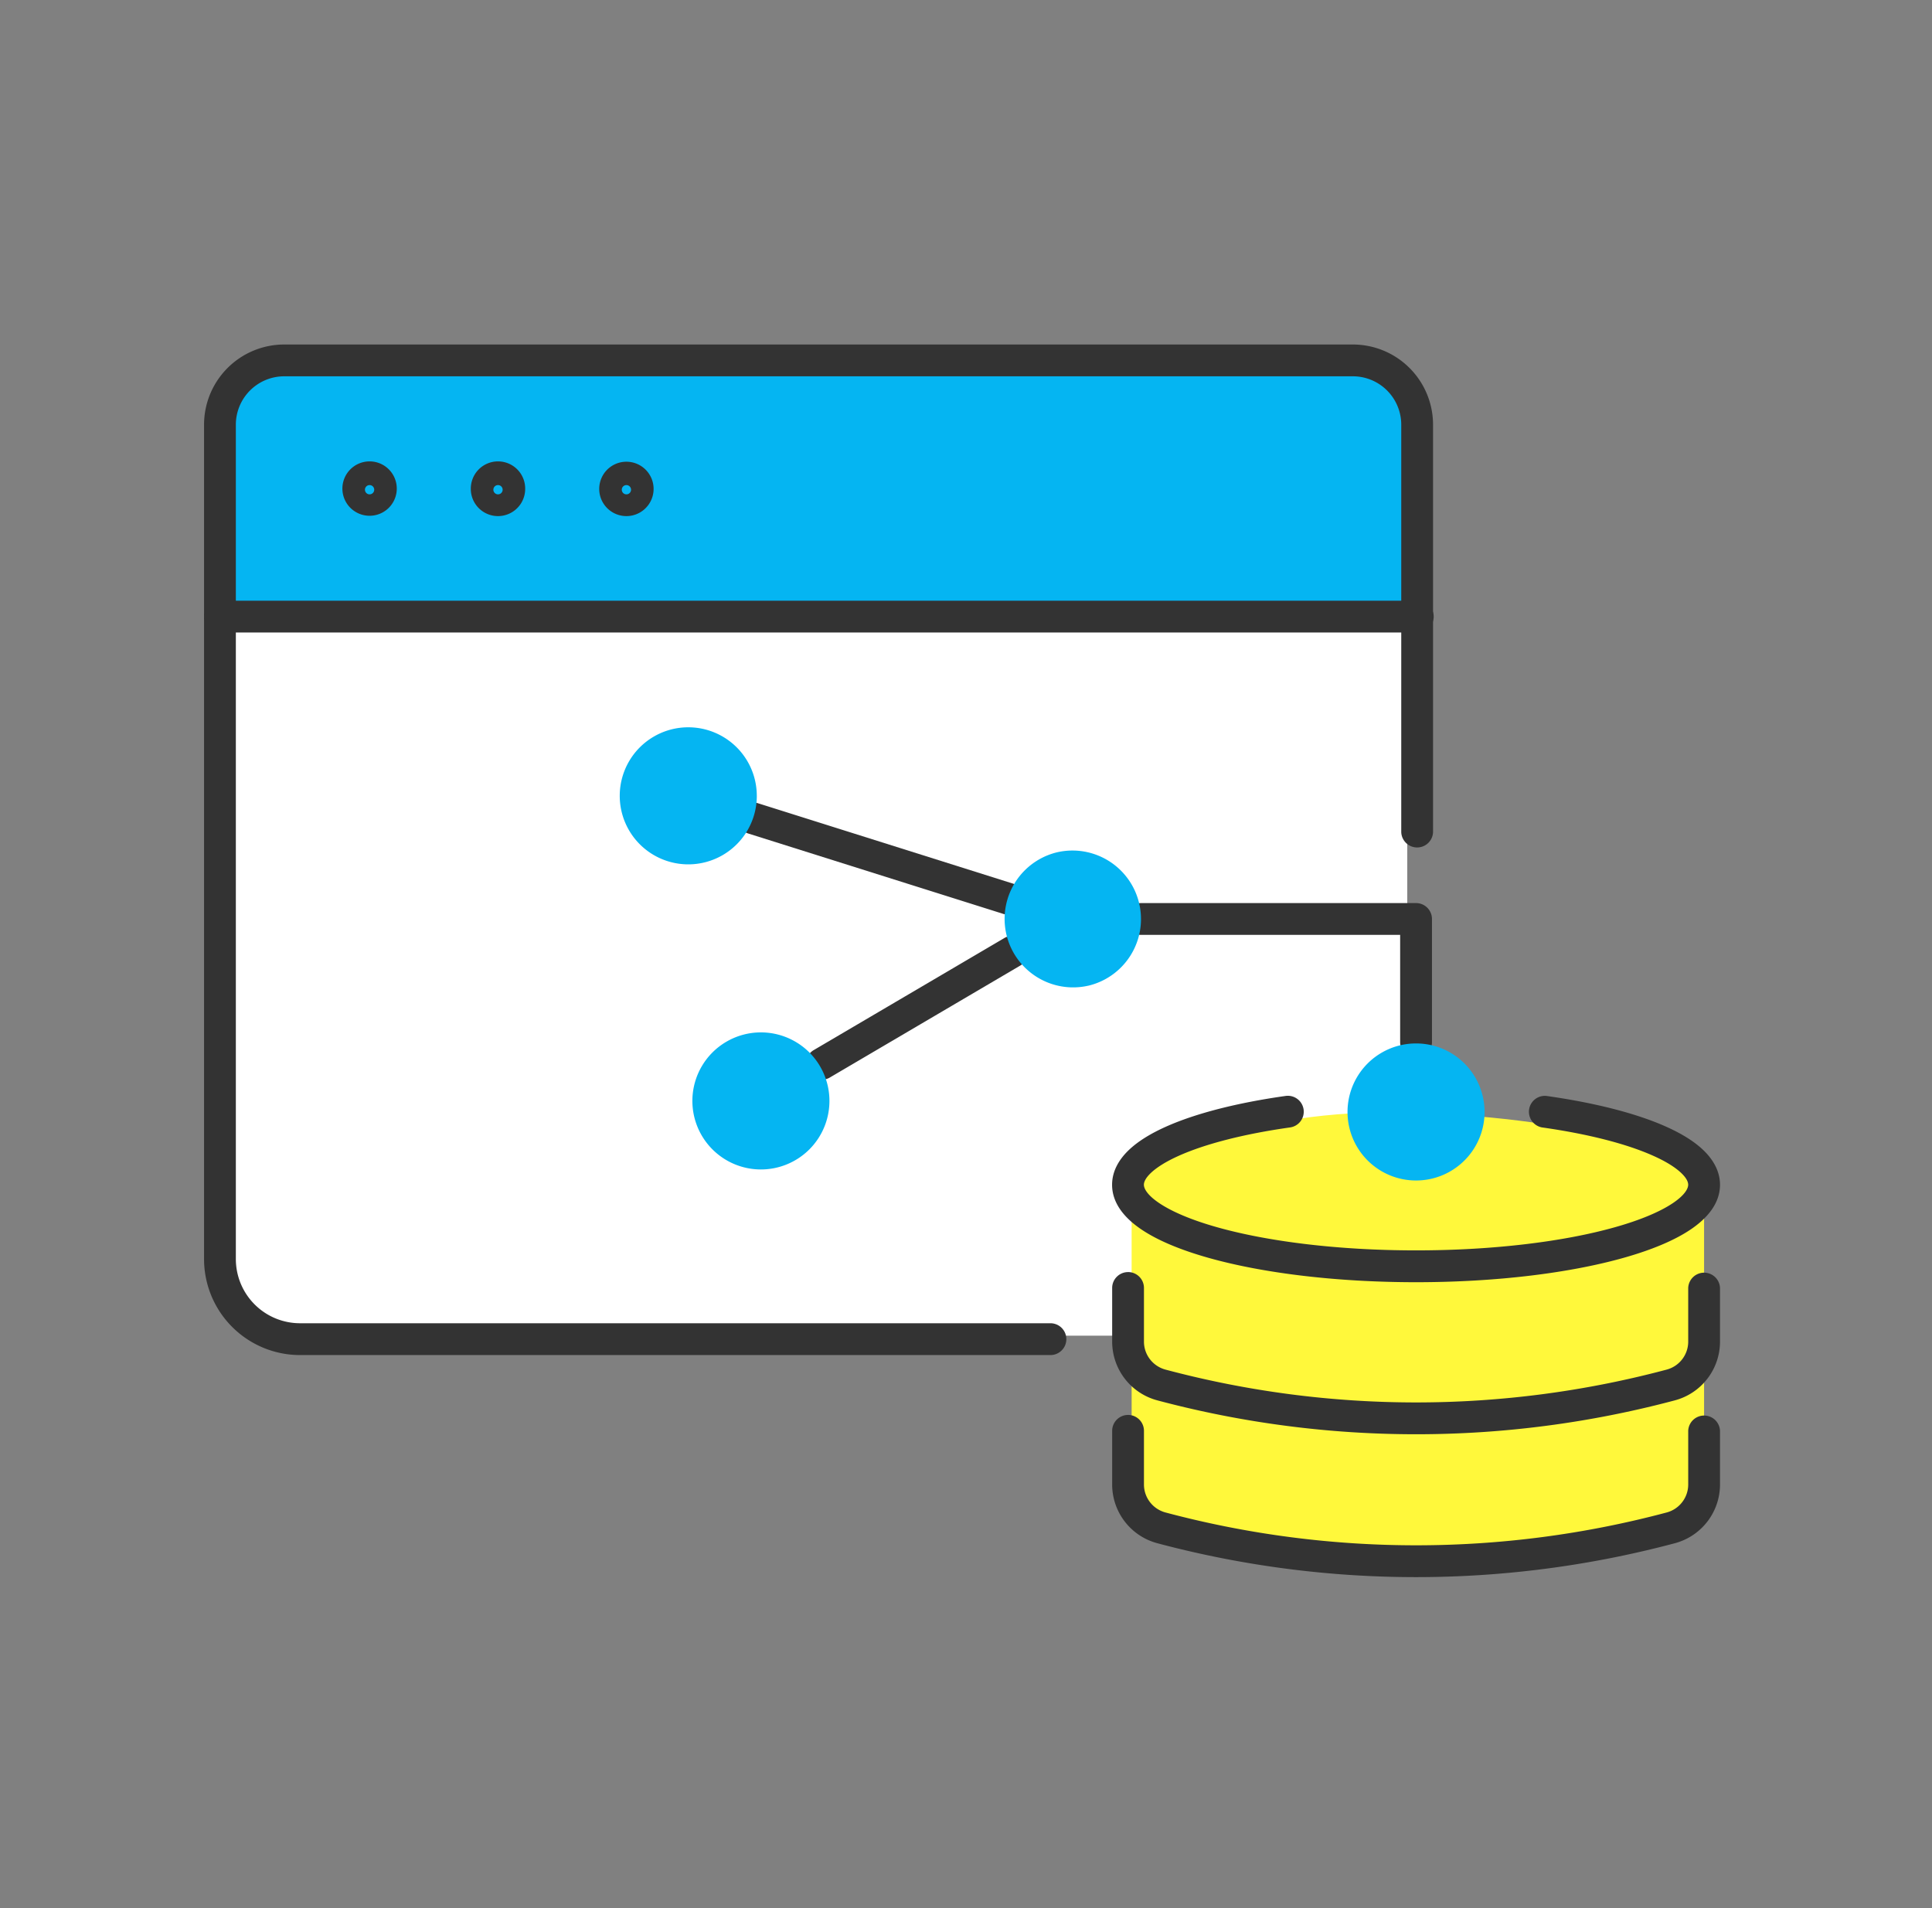 <svg width="81" height="80" fill="none" xmlns="http://www.w3.org/2000/svg"><rect width="100%" height="100%" fill="#808080" stroke="none"/><rect x="9.222" y="23.111" width="49.778" height="32.889" rx="4" fill="#fff"/><path d="M47.444 63.556V49.778c1.037-1.185 4.978-3.466 12.445-3.11 7.466.355 10.815 1.925 11.555 2.666v14.222c-4.977 3.556-18.074 1.481-24 0z" fill="#FFF83B"/><path d="M11.647 15.111H57.34c1.337 0 2.425 1.107 2.425 2.469v8.519H9.222v-8.52c0-1.36 1.088-2.468 2.425-2.468z" fill="#05B5F2"/><path fill-rule="evenodd" clip-rule="evenodd" d="M47.295 59.323c.368 0 .666.299.666.667v2.25c0 .549.37 1.03.904 1.173a40.785 40.785 0 0021.01 0c.534-.142.904-.624.904-1.173v-2.25a.667.667 0 011.333 0v2.25a2.549 2.549 0 01-1.893 2.462 42.12 42.12 0 01-21.698 0 2.548 2.548 0 01-1.893-2.462v-2.25c0-.368.299-.667.667-.667z" fill="#333"/><path fill-rule="evenodd" clip-rule="evenodd" d="M47.295 53.333c.368 0 .666.299.666.667v2.25c0 .549.37 1.03.904 1.173a40.785 40.785 0 0021.01 0c.534-.142.904-.624.904-1.174V54a.667.667 0 011.333 0v2.25a2.549 2.549 0 01-1.893 2.462 42.118 42.118 0 01-21.698 0 2.549 2.549 0 01-1.893-2.462V54c0-.367.299-.666.667-.666z" fill="#333"/><path fill-rule="evenodd" clip-rule="evenodd" d="M54.654 46.516a.667.667 0 01-.567.753c-1.955.276-3.562.695-4.662 1.187-.552.247-.941.498-1.183.73-.24.232-.284.394-.284.486 0 .131.1.407.653.777.53.354 1.339.7 2.4 1 2.11.597 5.066.975 8.357.975 3.292 0 6.247-.378 8.358-.976 1.06-.3 1.87-.645 2.4-.999.553-.37.652-.646.652-.777 0-.092-.044-.254-.284-.485-.242-.233-.63-.484-1.183-.73-1.1-.493-2.707-.912-4.661-1.188a.667.667 0 01.186-1.32c2.02.285 3.763.727 5.02 1.29.628.281 1.169.607 1.563.987.395.381.693.868.693 1.446 0 .814-.577 1.438-1.245 1.885-.693.464-1.653.856-2.778 1.174-2.26.64-5.343 1.027-8.72 1.027-3.38 0-6.462-.387-8.722-1.027-1.125-.318-2.084-.71-2.777-1.174-.669-.447-1.245-1.071-1.245-1.885 0-.578.297-1.065.692-1.446.395-.38.936-.706 1.563-.987 1.258-.563 3.001-1.005 5.02-1.29a.667.667 0 01.754.567zm-7.485-7.986c0-.368.298-.667.667-.667h11.533c.368 0 .667.299.667.667v5.166a.667.667 0 01-1.334 0v-4.5H47.836a.667.667 0 01-.667-.666zm-16.237-4.421a.667.667 0 01.836-.435l10.661 3.36a.667.667 0 11-.4 1.271l-10.661-3.36a.667.667 0 01-.436-.836zm12.09 5.455a.667.667 0 01-.237.913l-8.012 4.71a.667.667 0 01-.676-1.149l8.012-4.71a.667.667 0 01.913.236z" fill="#333"/><path d="M62.241 46.568a2.873 2.873 0 11-5.745-.001 2.873 2.873 0 015.745 0zm-16.617-5.24a2.872 2.872 0 10-1.32-5.591 2.872 2.872 0 001.32 5.59zm-10.85 4.777a2.873 2.873 0 11-5.745-.001 2.873 2.873 0 015.745 0zM31.73 33.367a2.873 2.873 0 11-5.747-.002 2.873 2.873 0 015.746.002z" fill="#05B5F2"/><path fill-rule="evenodd" clip-rule="evenodd" d="M8.555 17.807a3.363 3.363 0 013.363-3.363h44.8a3.363 3.363 0 013.363 3.363V34.89a.667.667 0 01-1.333 0V17.807a2.03 2.03 0 00-2.03-2.03h-44.8a2.03 2.03 0 00-2.03 2.03v34.98a2.692 2.692 0 002.694 2.692H44.04a.667.667 0 010 1.334H12.582a4.026 4.026 0 01-4.027-4.027V17.807z" fill="#333"/><path fill-rule="evenodd" clip-rule="evenodd" d="M14.356 20.532a1.14 1.14 0 112.278 0 1.14 1.14 0 01-2.278 0zm1.14.194a.194.194 0 10-.001-.388.194.194 0 000 .388zm4.244-.194a1.14 1.14 0 112.278 0 1.14 1.14 0 01-2.279 0zm1.14.194a.194.194 0 10-.001-.388.194.194 0 000 .388zm4.243-.194a1.14 1.14 0 112.279 0 1.14 1.14 0 01-2.279 0zm1.14.194a.194.194 0 100-.388.194.194 0 000 .388zM8.555 25.851c0-.368.299-.666.667-.666h50.193a.667.667 0 110 1.333H9.222a.667.667 0 01-.667-.667z" fill="#333"/></svg>